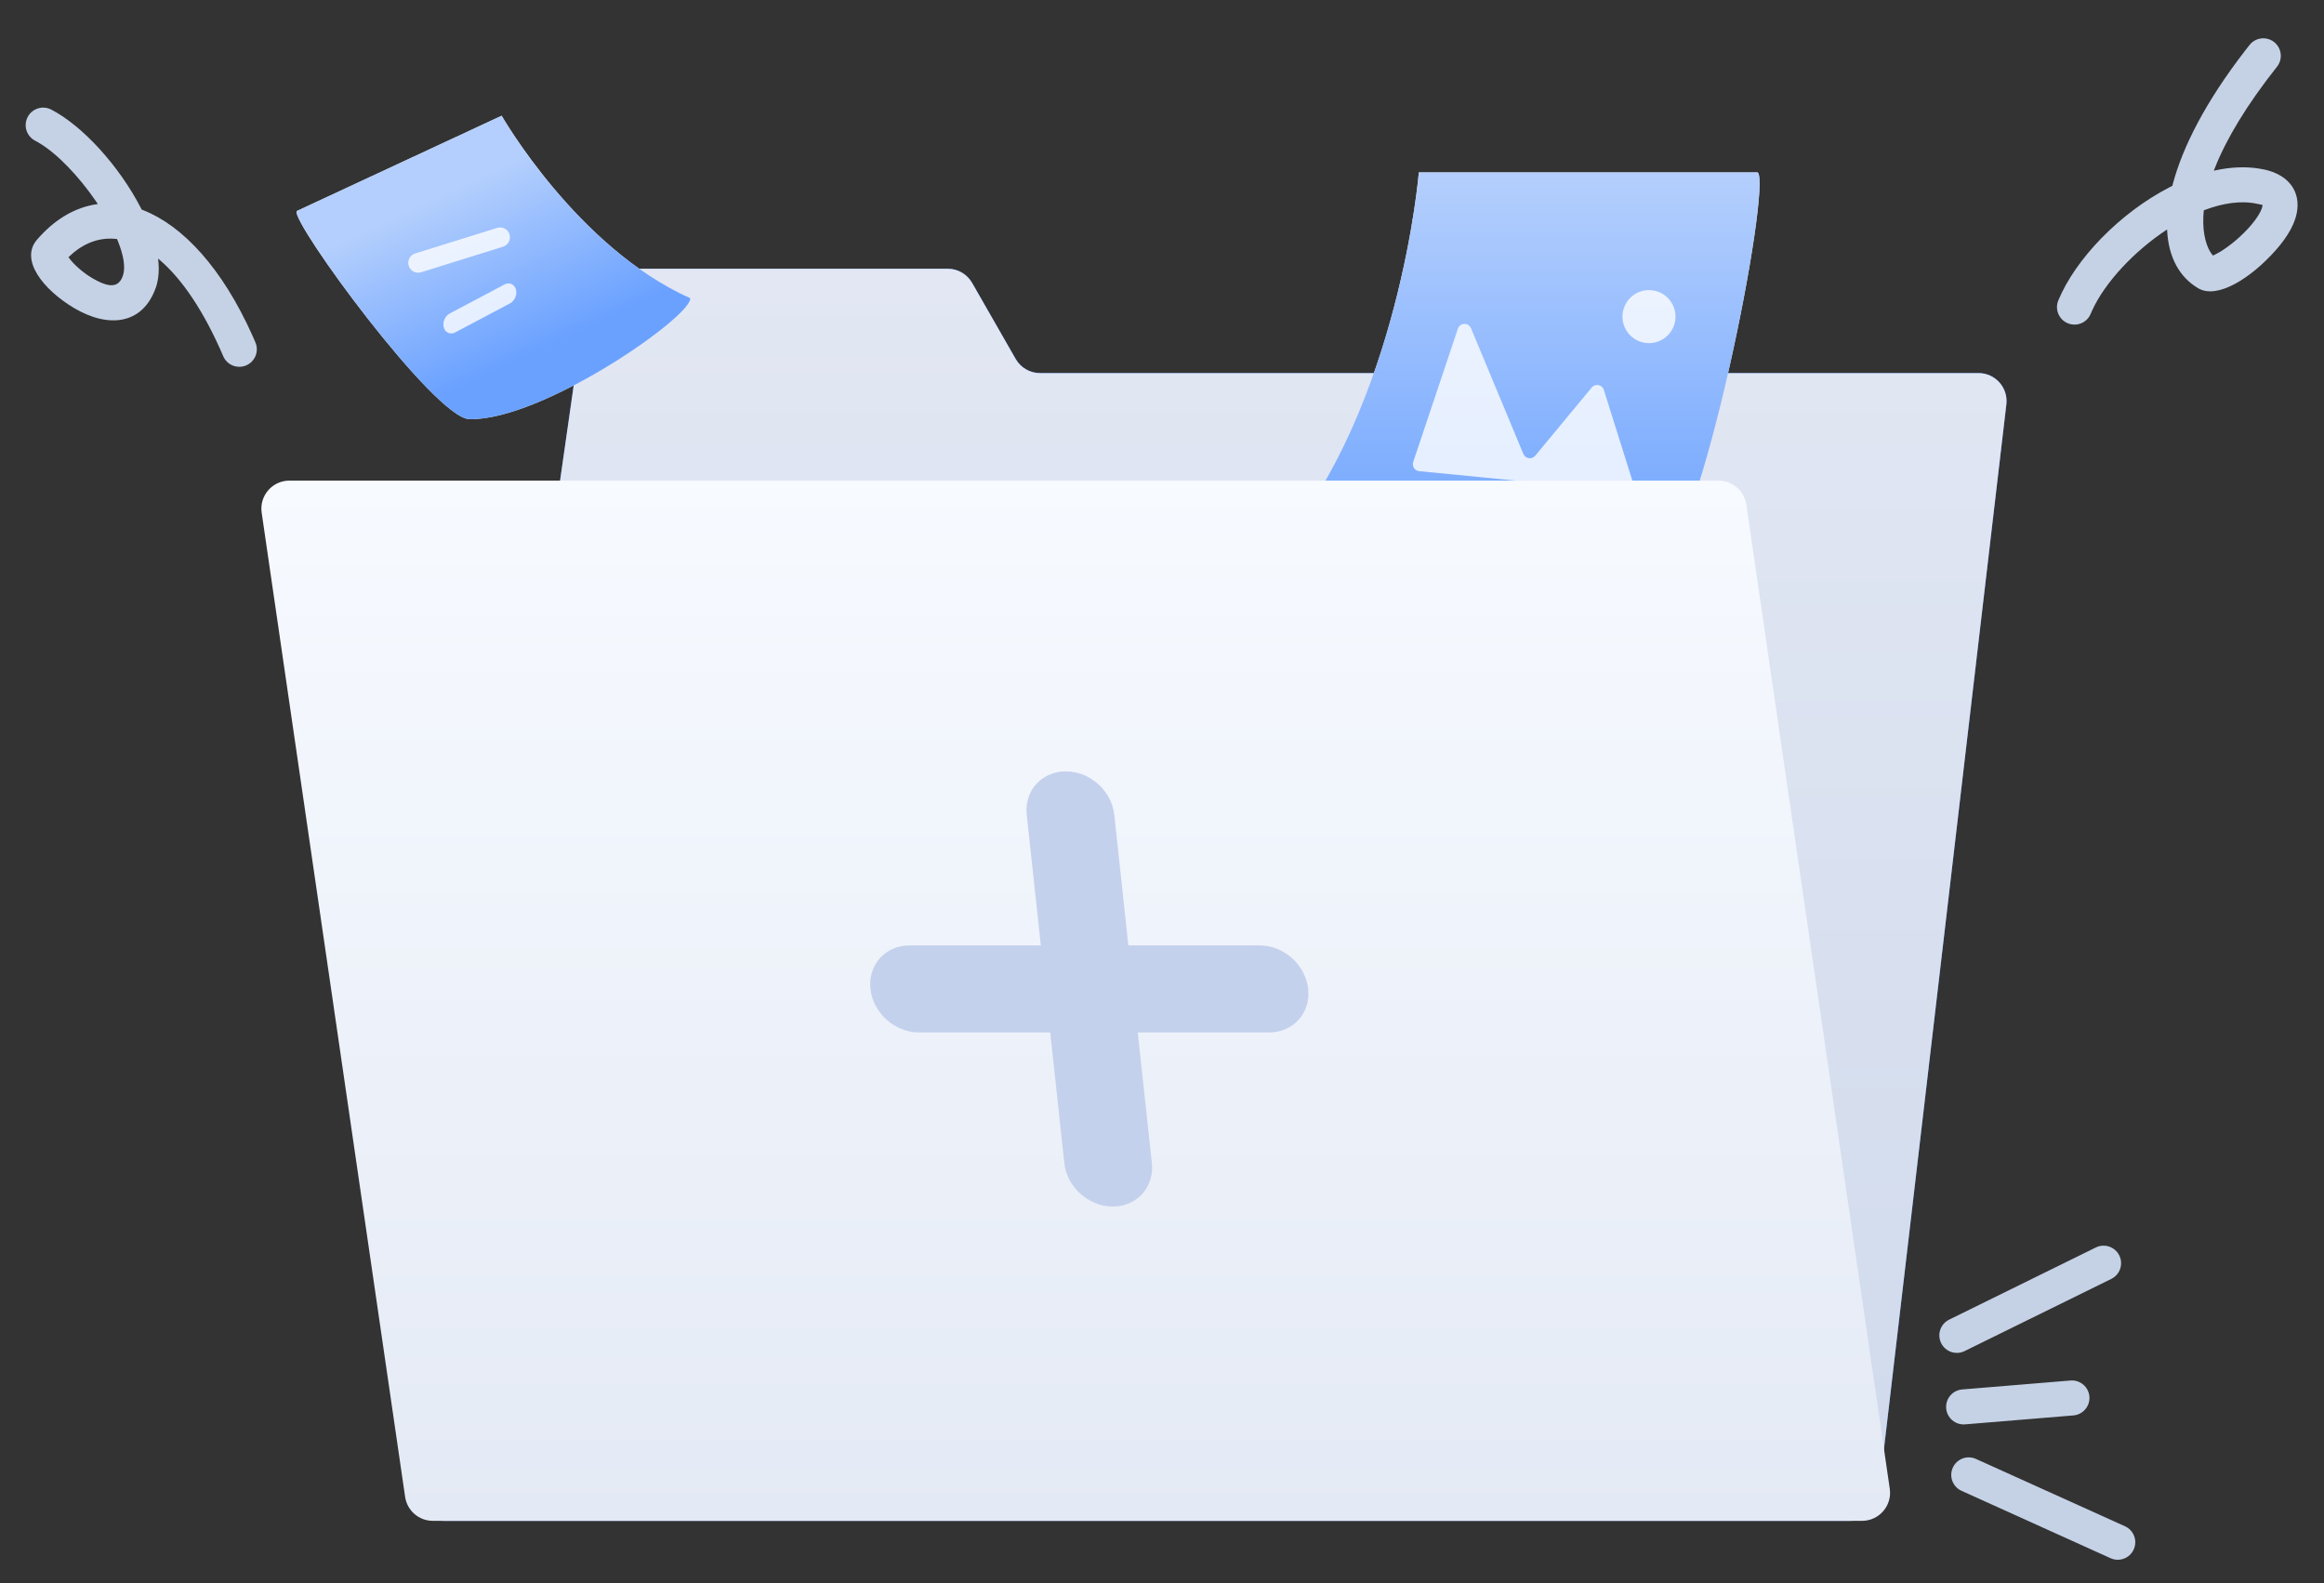 <svg width="91" height="62" viewBox="0 0 91 62" fill="none" xmlns="http://www.w3.org/2000/svg">
<rect x="0" y="0" width="91" height="62" fill="#333333" stroke="none"/>
<g clip-path="url(#clip0_2104_6712)">
<path d="M78.562 15.834C78.639 15.182 78.129 14.61 77.473 14.61H40.723C40.33 14.61 39.967 14.399 39.771 14.058L38.063 11.075C37.867 10.734 37.504 10.524 37.111 10.524H24.07C23.524 10.524 23.061 10.925 22.984 11.465L16.276 58.302C16.182 58.963 16.695 59.555 17.363 59.555H72.464C73.02 59.555 73.488 59.138 73.553 58.585L78.562 15.834Z" fill="#387EF7"/>
<path d="M78.562 15.834C78.639 15.182 78.129 14.61 77.473 14.61H40.723C40.33 14.61 39.967 14.399 39.771 14.058L38.063 11.075C37.867 10.734 37.504 10.524 37.111 10.524H24.07C23.524 10.524 23.061 10.925 22.984 11.465L16.276 58.302C16.182 58.963 16.695 59.555 17.363 59.555H72.464C73.02 59.555 73.488 59.138 73.553 58.585L78.562 15.834Z" fill="url(#paint0_linear_2104_6712)"/>
<path d="M55.557 6.752C55.557 6.752 67.407 6.752 68.825 6.752C69.392 7.213 66.603 21.586 64.785 22.508C60.946 24.453 50.382 22.546 50.041 21.51C54.812 15.868 55.557 6.752 55.557 6.752Z" fill="#E1E3E6"/>
<path d="M55.557 6.752C55.557 6.752 67.407 6.752 68.825 6.752C69.392 7.213 66.603 21.586 64.785 22.508C60.946 24.453 50.382 22.546 50.041 21.51C54.812 15.868 55.557 6.752 55.557 6.752Z" fill="url(#paint1_linear_2104_6712)"/>
<g opacity="0.8">
<path fill-rule="evenodd" clip-rule="evenodd" d="M64.467 13.432C65.038 13.488 65.546 13.071 65.602 12.5C65.658 11.929 65.241 11.421 64.67 11.365C64.099 11.309 63.591 11.726 63.535 12.297C63.479 12.868 63.896 13.376 64.467 13.432ZM55.336 18.09L57.086 12.872C57.166 12.632 57.502 12.62 57.599 12.853L59.65 17.775C59.73 17.966 59.983 18.004 60.115 17.845L62.327 15.174C62.465 15.006 62.734 15.059 62.8 15.266L63.939 18.888C63.998 19.076 63.846 19.263 63.65 19.243L55.569 18.45C55.394 18.433 55.28 18.257 55.336 18.09Z" fill="white"/>
</g>
<path d="M10.246 20.076C10.149 19.415 10.662 18.821 11.331 18.821H67.295C67.839 18.821 68.302 19.221 68.38 19.76L73.997 58.299C74.094 58.961 73.58 59.555 72.911 59.555H16.948C16.403 59.555 15.941 59.155 15.863 58.615L10.246 20.076Z" fill="url(#paint2_linear_2104_6712)"/>
<path fill-rule="evenodd" clip-rule="evenodd" d="M83.549 60.675C83.394 61.021 82.987 61.174 82.642 61.018L76.808 58.38C76.462 58.224 76.309 57.818 76.465 57.473C76.621 57.128 77.027 56.974 77.372 57.131L83.207 59.768C83.552 59.924 83.706 60.331 83.549 60.675ZM82.984 49.163C83.152 49.502 83.012 49.914 82.672 50.081L76.926 52.908C76.587 53.075 76.176 52.935 76.009 52.595C75.841 52.256 75.981 51.845 76.321 51.677L82.066 48.85C82.406 48.683 82.817 48.823 82.984 49.163ZM81.187 55.427C81.564 55.395 81.845 55.064 81.814 54.687C81.782 54.309 81.451 54.029 81.074 54.06L76.833 54.41C76.455 54.441 76.175 54.772 76.206 55.15C76.237 55.527 76.568 55.808 76.946 55.777L81.187 55.427Z" fill="#C5D2E6"/>
<path d="M88.085 1.761C88.319 1.464 88.751 1.413 89.048 1.648C89.345 1.883 89.395 2.315 89.16 2.612C87.965 4.122 87.172 5.447 86.724 6.585L86.685 6.685L86.739 6.673C87.338 6.542 87.931 6.512 88.495 6.607L88.663 6.639C89.532 6.827 90.031 7.397 89.958 8.172C89.909 8.698 89.599 9.245 89.112 9.795C88.135 10.898 86.818 11.73 86.072 11.287C85.35 10.86 84.921 10.095 84.86 9.058L84.856 8.985L84.85 8.99C83.567 9.835 82.429 11.052 81.924 12.152L81.864 12.289C81.719 12.638 81.318 12.804 80.968 12.659C80.618 12.514 80.452 12.113 80.597 11.763C81.275 10.128 83.013 8.334 84.949 7.335L85.061 7.279L85.075 7.223C85.463 5.751 86.371 3.976 87.905 1.991L88.085 1.761ZM86.33 8.222L86.294 8.235L86.287 8.308L86.276 8.461C86.239 9.191 86.416 9.719 86.624 9.975L86.652 10.006L86.722 9.975C86.774 9.95 86.832 9.919 86.894 9.882L86.991 9.824C87.36 9.591 87.77 9.241 88.085 8.886C88.365 8.569 88.54 8.28 88.583 8.1L88.593 8.031L88.58 8.022L88.373 7.979C87.754 7.846 87.047 7.952 86.33 8.222Z" fill="#C5D2E6"/>
<path d="M1.082 4.585C1.256 4.249 1.67 4.117 2.006 4.291C3.258 4.939 4.675 6.524 5.505 8.124L5.547 8.207L5.609 8.231C7.153 8.84 8.699 10.486 9.894 13.161L10.001 13.407C10.151 13.755 9.989 14.159 9.641 14.308C9.293 14.457 8.89 14.296 8.741 13.948C7.977 12.165 7.122 10.928 6.265 10.189L6.189 10.125L6.205 10.27C6.231 10.573 6.214 10.857 6.147 11.113L6.109 11.239C5.598 12.731 4.235 12.858 2.895 12.059C1.694 11.344 0.771 10.178 1.445 9.391C2.094 8.634 2.843 8.178 3.636 8.022L3.83 7.99L3.744 7.862C3.085 6.905 2.238 6.006 1.498 5.577L1.376 5.509C1.04 5.335 0.908 4.922 1.082 4.585ZM4.504 9.352C3.865 9.297 3.263 9.526 2.74 10.017L2.682 10.073L2.737 10.147C2.94 10.403 3.262 10.681 3.597 10.881C4.293 11.296 4.651 11.262 4.812 10.795C4.923 10.47 4.836 9.987 4.616 9.44L4.583 9.36L4.504 9.352Z" fill="#C5D2E6"/>
<path d="M19.643 4.532C19.643 4.532 12.473 7.867 11.616 8.266C11.399 8.697 17.026 16.383 18.378 16.414C21.235 16.48 27.103 12.384 27.026 11.678C22.593 9.695 19.643 4.532 19.643 4.532Z" fill="#E1E3E6"/>
<path d="M19.643 4.532C19.643 4.532 12.473 7.867 11.616 8.266C11.399 8.697 17.026 16.383 18.378 16.414C21.235 16.48 27.103 12.384 27.026 11.678C22.593 9.695 19.643 4.532 19.643 4.532Z" fill="url(#paint3_linear_2104_6712)"/>
<path opacity="0.8" d="M19.467 8.924L16.256 9.925C16.053 9.988 15.939 10.205 16.003 10.408L16.003 10.408C16.066 10.612 16.283 10.725 16.486 10.662L19.697 9.661C19.9 9.598 20.014 9.381 19.95 9.177C19.887 8.974 19.671 8.86 19.467 8.924Z" fill="white"/>
<path opacity="0.8" d="M17.377 12.826C17.318 12.621 17.424 12.374 17.612 12.274L19.753 11.14C19.942 11.041 20.142 11.126 20.201 11.331C20.26 11.536 20.155 11.783 19.966 11.883L17.825 13.016C17.636 13.116 17.436 13.031 17.377 12.826Z" fill="white"/>
<path d="M41.734 30.205C40.787 30.205 40.102 30.968 40.204 31.91L40.755 37.022H35.613C34.667 37.022 33.982 37.785 34.083 38.726C34.185 39.667 35.035 40.43 35.981 40.43H41.123L41.675 45.543C41.776 46.484 42.626 47.247 43.573 47.247C44.52 47.247 45.205 46.484 45.103 45.543L44.551 40.43H49.694C50.64 40.43 51.325 39.667 51.224 38.726C51.122 37.785 50.272 37.022 49.326 37.022H44.183L43.632 31.91C43.53 30.968 42.68 30.205 41.734 30.205Z" fill="#C4D1EC"/>
</g>
<defs>
<linearGradient id="paint0_linear_2104_6712" x1="47.401" y1="10.524" x2="47.401" y2="59.555" gradientUnits="userSpaceOnUse">
<stop stop-color="#E2E7F3"/>
<stop offset="1" stop-color="#D0DAEC"/>
</linearGradient>
<linearGradient id="paint1_linear_2104_6712" x1="59.471" y1="6.752" x2="59.471" y2="23.347" gradientUnits="userSpaceOnUse">
<stop stop-color="#B4CFFD"/>
<stop offset="1" stop-color="#6AA1FF"/>
</linearGradient>
<linearGradient id="paint2_linear_2104_6712" x1="74.18" y1="59.555" x2="74.18" y2="18.821" gradientUnits="userSpaceOnUse">
<stop stop-color="#E4EAF5"/>
<stop offset="1" stop-color="#F7FAFF"/>
</linearGradient>
<linearGradient id="paint3_linear_2104_6712" x1="17.276" y1="7.598" x2="20.306" y2="14.114" gradientUnits="userSpaceOnUse">
<stop stop-color="#B4CFFD"/>
<stop offset="1" stop-color="#6AA1FF"/>
</linearGradient>
<clipPath id="clip0_2104_6712">
<rect width="89.701" height="60.789" fill="white" transform="translate(0.421 0.895)"/>
</clipPath>
</defs>
</svg>
